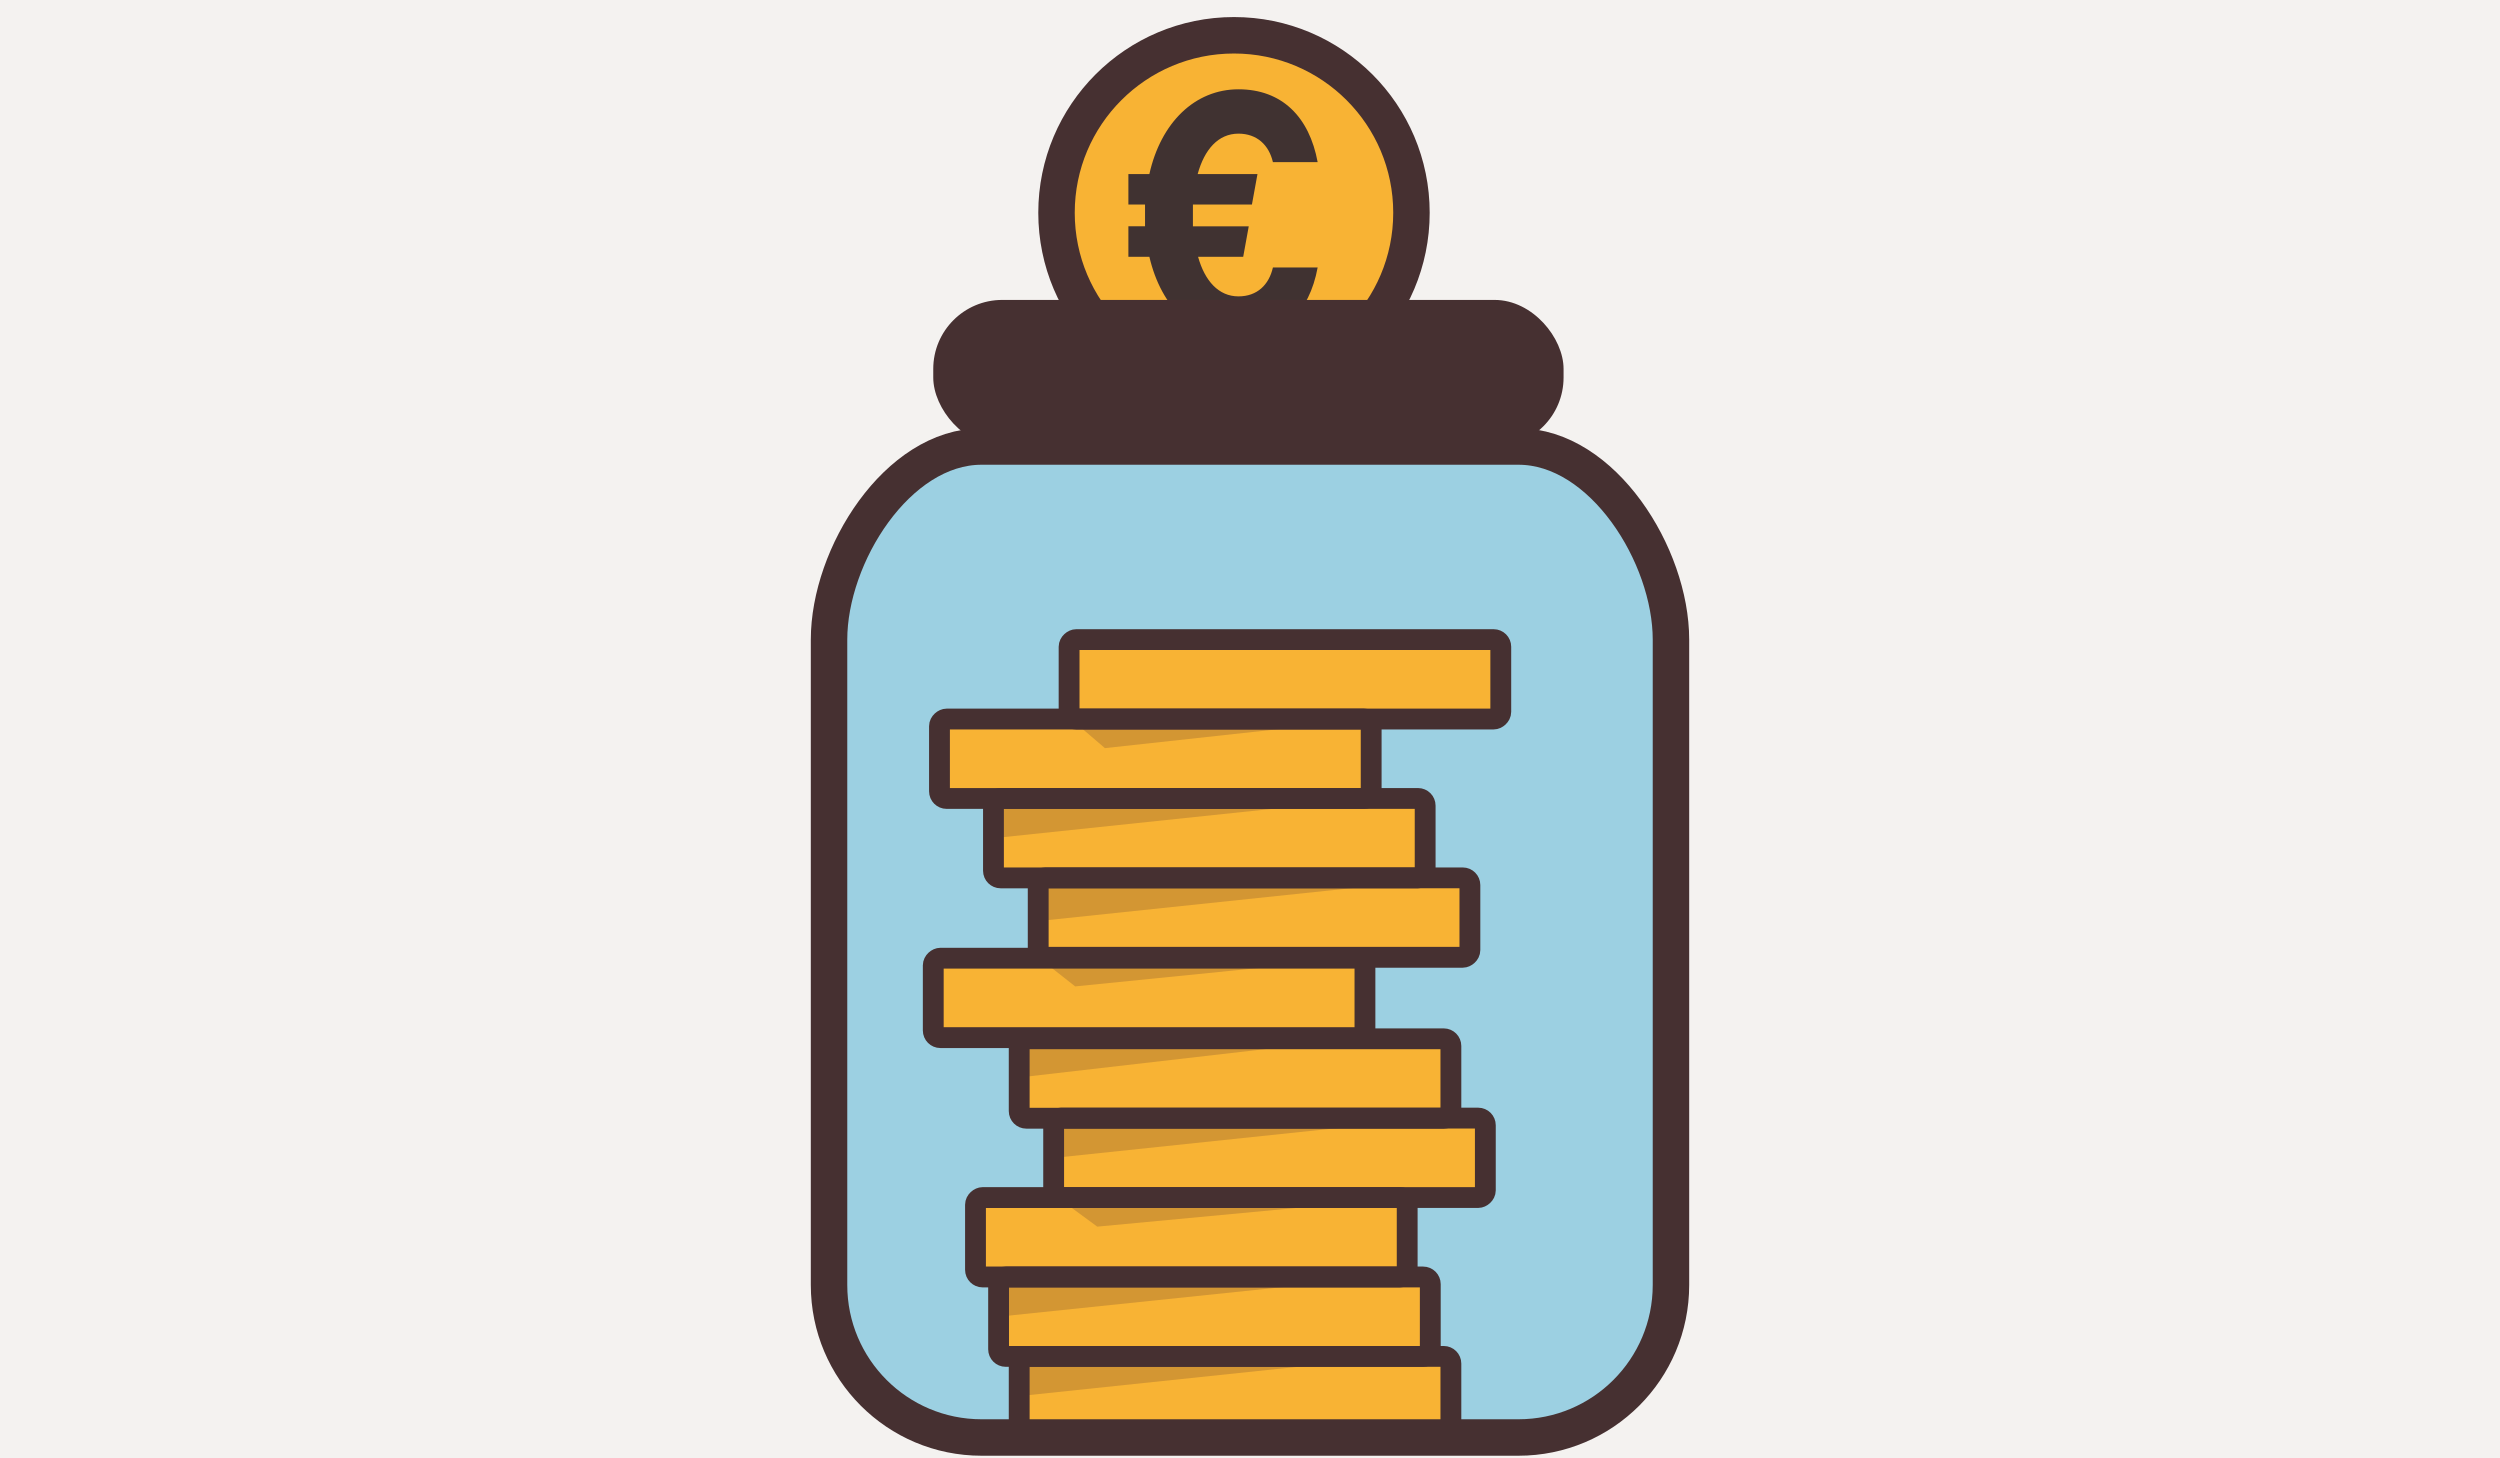 <?xml version="1.0" encoding="UTF-8"?><svg xmlns="http://www.w3.org/2000/svg" viewBox="0 0 960 560"><g id="Background_color"><rect width="960" height="560" fill="#f4f2f0"/></g><g id="Design"><circle cx="473.85" cy="81.7" r="68.15" fill="#f8b334"/><circle cx="473.85" cy="81.7" r="68.15" fill="none" stroke="#463031" stroke-linecap="round" stroke-linejoin="round" stroke-width="14"/><path d="M433.3,66.83h8.06c4.41-19.77,17.49-32.54,34.21-32.54s27.21,10.64,30.41,27.98h-17.18c-1.52-6.54-6.08-10.95-13.23-10.95-7.76,0-13.08,6.08-15.66,15.51h22.96l-2.13,11.71h-22.66v8.36h21.44l-2.13,11.71h-17.33c2.58,9.27,7.9,15.2,15.51,15.2,7.15,0,11.71-4.41,13.23-11.1h17.18c-3.19,17.33-13.83,27.98-30.41,27.98s-29.65-12.47-34.21-32.08h-8.06v-11.71h6.39v-8.36h-6.39v-11.71Z" fill="#403231"/><path d="M583.09,552h-206.18c-32.34,0-58.56-26.22-58.56-58.56v-247.83c0-32.34,26.22-74.15,58.56-74.15h206.18c32.34,0,58.56,41.81,58.56,74.15v247.83c0,32.34-26.22,58.56-58.56,58.56Z" fill="#9cd0e2"/><rect x="459.01" y="453.22" width="30.5" height="165.77" rx="2.75" ry="2.75" transform="translate(1010.36 61.85) rotate(90)" fill="#f8b334"/><rect x="459.01" y="331.26" width="30.5" height="165.77" rx="2.75" ry="2.75" transform="translate(888.4 -60.11) rotate(90)" fill="#f8b334"/><rect x="451.1" y="422.72" width="30.5" height="165.77" rx="2.75" ry="2.75" transform="translate(971.95 39.26) rotate(90)" fill="#f8b334"/><rect x="442.23" y="392.22" width="30.5" height="165.77" rx="2.75" ry="2.75" transform="translate(932.58 17.63) rotate(90)" fill="#f8b334"/><rect x="472.23" y="361.72" width="30.5" height="165.77" rx="2.75" ry="2.75" transform="translate(932.09 -42.88) rotate(90)" fill="#f8b334"/><rect x="426.01" y="300.31" width="30.5" height="165.77" rx="2.75" ry="2.75" transform="translate(824.45 -58.06) rotate(90)" fill="#f8b334"/><rect x="466.3" y="269.47" width="30.5" height="165.77" rx="2.75" ry="2.75" transform="translate(833.91 -129.2) rotate(90)" fill="#f8b334"/><rect x="449.12" y="238.97" width="30.5" height="165.77" rx="2.75" ry="2.75" transform="translate(786.23 -142.51) rotate(90)" fill="#f8b334"/><rect x="428.39" y="208.47" width="30.5" height="165.77" rx="2.75" ry="2.75" transform="translate(735 -152.28) rotate(90)" fill="#f8b334"/><rect x="478.16" y="177.97" width="30.5" height="165.77" rx="2.75" ry="2.75" transform="translate(754.27 -232.55) rotate(90)" fill="#f8b334"/><polygon points="381.48 306.61 381.48 321.86 526.53 306.61 381.48 306.61" fill="#d39633"/><polygon points="398.77 338.44 398.77 353.69 543.82 338.44 398.77 338.44" fill="#d39633"/><polygon points="398.67 367.61 412.87 378.78 524.14 367.61 398.67 367.61" fill="#d39633"/><polygon points="406.14 459.85 421.34 471.03 540.36 459.85 406.14 459.85" fill="#d39633"/><polygon points="411.23 276.11 424.29 287.28 526.53 276.11 411.23 276.11" fill="#d39633"/><polygon points="391.85 398.44 391.85 413.69 524.14 398.44 391.85 398.44" fill="#d39633"/><polygon points="404.59 429.39 404.59 444.64 549.64 429.39 404.59 429.39" fill="#d39633"/><polygon points="383.46 490.35 383.46 505.6 530 490.35 383.46 490.35" fill="#d39633"/><polygon points="391.37 520.85 391.37 536.1 536.41 520.85 391.37 520.85" fill="#d39633"/><path d="M583.09,552h-206.18c-32.34,0-58.56-26.22-58.56-58.56v-247.83c0-32.34,26.22-74.15,58.56-74.15h206.18c32.34,0,58.56,41.81,58.56,74.15v247.83c0,32.34-26.22,58.56-58.56,58.56Z" fill="none" stroke="#463031" stroke-linecap="round" stroke-linejoin="round" stroke-width="14"/><rect x="358.37" y="115.17" width="242.04" height="56.29" rx="26.5" ry="26.5" fill="#463031"/><rect x="459.01" y="453.22" width="30.5" height="165.77" rx="2.75" ry="2.75" transform="translate(1010.36 61.85) rotate(90)" fill="none" stroke="#463031" stroke-linecap="round" stroke-linejoin="round" stroke-width="8"/><rect x="459.01" y="331.26" width="30.5" height="165.77" rx="2.75" ry="2.75" transform="translate(888.4 -60.11) rotate(90)" fill="none" stroke="#463031" stroke-linecap="round" stroke-linejoin="round" stroke-width="8"/><rect x="451.1" y="422.72" width="30.5" height="165.77" rx="2.75" ry="2.75" transform="translate(971.95 39.26) rotate(90)" fill="none" stroke="#463031" stroke-linecap="round" stroke-linejoin="round" stroke-width="8"/><rect x="442.23" y="392.22" width="30.5" height="165.77" rx="2.75" ry="2.75" transform="translate(932.58 17.63) rotate(90)" fill="none" stroke="#463031" stroke-linecap="round" stroke-linejoin="round" stroke-width="8"/><rect x="472.23" y="361.72" width="30.5" height="165.77" rx="2.75" ry="2.75" transform="translate(932.09 -42.88) rotate(90)" fill="none" stroke="#463031" stroke-linecap="round" stroke-linejoin="round" stroke-width="8"/><rect x="426.01" y="300.31" width="30.5" height="165.77" rx="2.75" ry="2.75" transform="translate(824.45 -58.06) rotate(90)" fill="none" stroke="#463031" stroke-linecap="round" stroke-linejoin="round" stroke-width="8"/><rect x="466.3" y="269.47" width="30.5" height="165.77" rx="2.75" ry="2.75" transform="translate(833.91 -129.2) rotate(90)" fill="none" stroke="#463031" stroke-linecap="round" stroke-linejoin="round" stroke-width="8"/><rect x="449.12" y="238.97" width="30.5" height="165.77" rx="2.75" ry="2.75" transform="translate(786.23 -142.51) rotate(90)" fill="none" stroke="#463031" stroke-linecap="round" stroke-linejoin="round" stroke-width="8"/><rect x="428.39" y="208.47" width="30.5" height="165.77" rx="2.75" ry="2.75" transform="translate(735 -152.28) rotate(90)" fill="none" stroke="#463031" stroke-linecap="round" stroke-linejoin="round" stroke-width="8"/><rect x="478.16" y="177.97" width="30.5" height="165.77" rx="2.75" ry="2.75" transform="translate(754.27 -232.55) rotate(90)" fill="none" stroke="#463031" stroke-linecap="round" stroke-linejoin="round" stroke-width="8"/></g></svg>